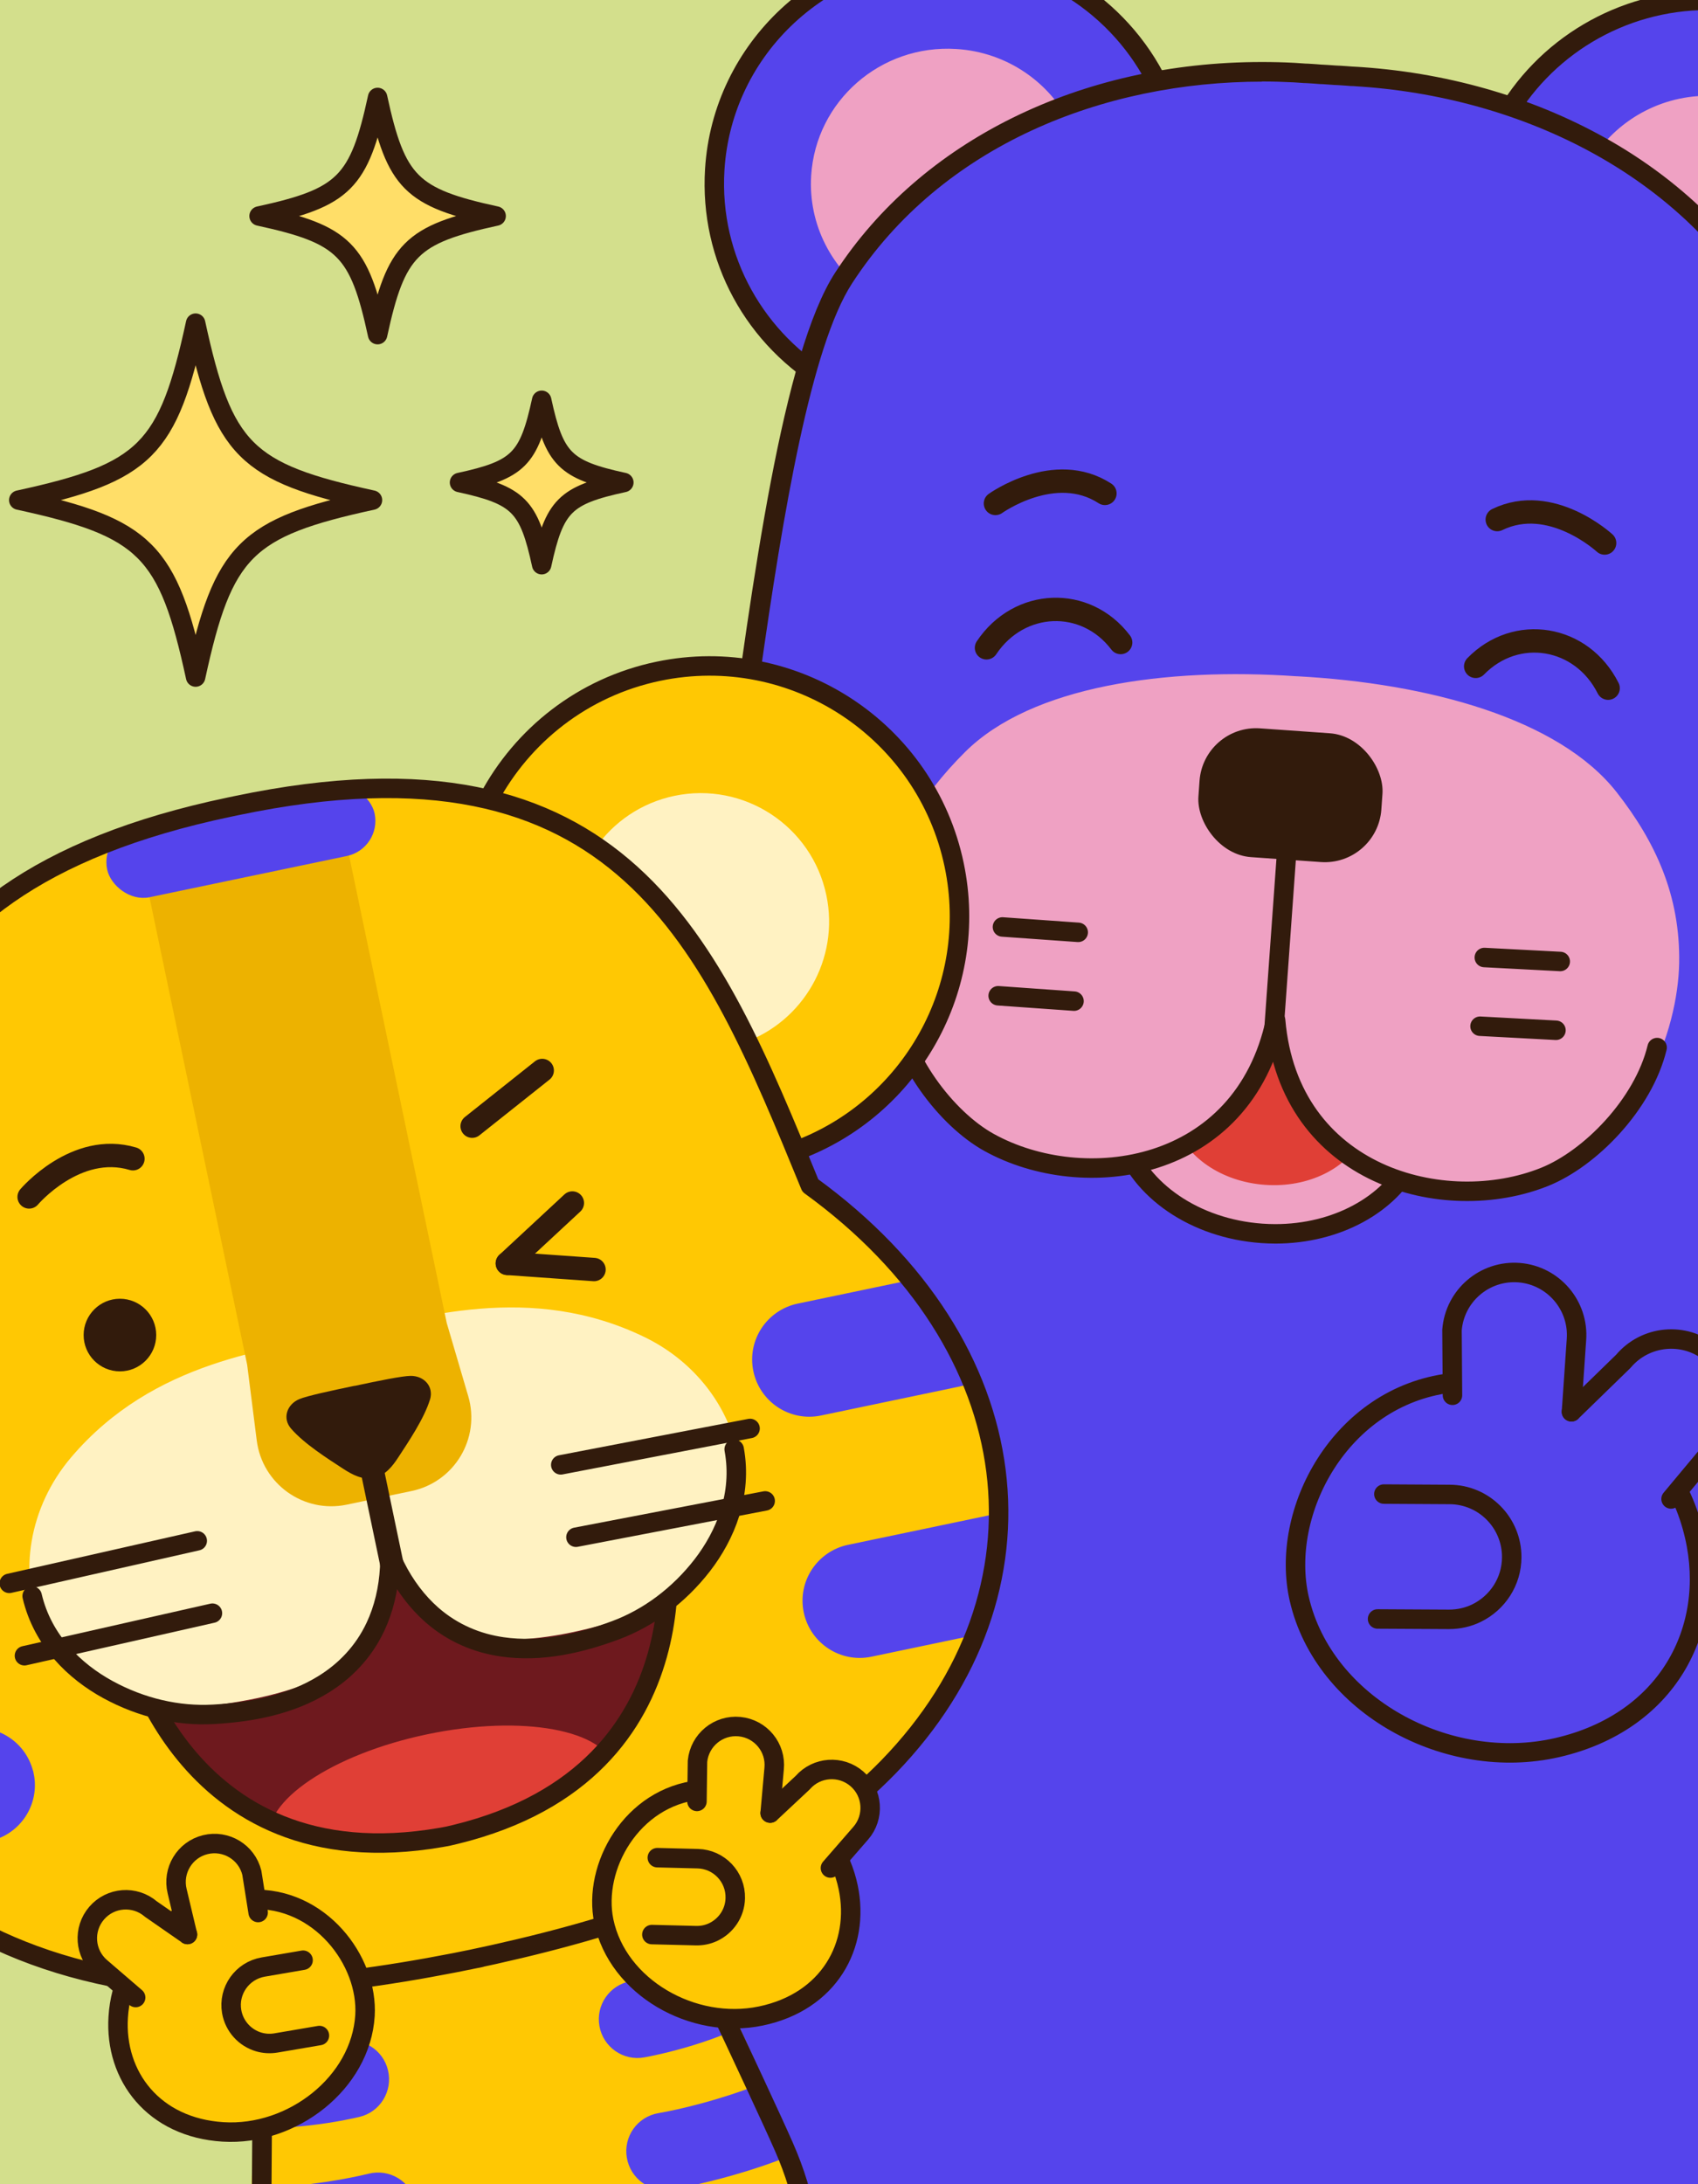 <svg xmlns="http://www.w3.org/2000/svg" xmlns:xlink="http://www.w3.org/1999/xlink" id="Capa_2" data-name="Capa 2" viewBox="0 0 218.05 280.35"><defs><style>      .cls-1, .cls-2, .cls-3 {        fill: #efa1c3;      }      .cls-4 {        fill: #fff2c2;      }      .cls-5, .cls-6 {        fill: #ffc803;      }      .cls-7 {        fill: #321b0c;      }      .cls-8, .cls-9, .cls-10, .cls-11, .cls-12 {        fill: none;      }      .cls-8, .cls-13, .cls-10, .cls-14, .cls-6, .cls-11, .cls-12 {        stroke: #321b0c;        stroke-linejoin: round;      }      .cls-8, .cls-13, .cls-14, .cls-6, .cls-11 {        stroke-width: 2.5px;      }      .cls-13, .cls-15 {        fill: #6e191e;      }      .cls-10 {        stroke-width: 3px;      }      .cls-10, .cls-14, .cls-6, .cls-11, .cls-12 {        stroke-linecap: round;      }      .cls-16 {        clip-path: url(#clippath-1);      }      .cls-17, .cls-2, .cls-18, .cls-3 {        stroke-miterlimit: 10;      }      .cls-17, .cls-18 {        fill: #5544ec;        stroke: #5544ec;      }      .cls-19 {        fill: #e03f36;      }      .cls-20 {        fill: #ffde68;      }      .cls-2 {        stroke-width: 1.21px;      }      .cls-2, .cls-3 {        stroke: #efa1c3;      }      .cls-21 {        fill: #321b0c;      }      .cls-14, .cls-22 {        fill: #5544ec;      }      .cls-23 {        fill: #edb200;      }      .cls-18 {        stroke-width: .89px;      }      .cls-12 {        stroke-width: 2.52px;      }      .cls-24 {        clip-path: url(#clippath);      }      .cls-25 {        fill: #d3df8c;      }    </style><clipPath id="clippath"><rect class="cls-9" x="0" width="218.05" height="280.35"></rect></clipPath><clipPath id="clippath-1"><path class="cls-13" d="M85.27,195.51s6.64,31.76-26.72,39.93c-.3.07-.62.15-.94.22s-.63.12-.95.18c-33.83,5.87-40.47-25.89-40.47-25.89l69.08-14.43Z"></path></clipPath></defs><g id="Escenas"><g class="cls-24"><rect class="cls-25" x="-76.23" y="-34.74" width="362.56" height="453.2" rx="14.02" ry="14.02"></rect><g><g><g><g><g><g><path class="cls-22" d="M106.71,49.26c-9.9-5.68-15.62-16.21-14.92-27.49.96-15.58,14.08-27.78,29.86-27.78.63,0,1.26.02,1.9.06,11.6.72,21.84,8.09,26.09,18.79l.33.83-42.49,36.03-.76-.44Z"></path><path class="cls-7" d="M121.64-4.76c.6,0,1.21.02,1.82.06,11.52.71,21.04,8.04,25,18l-41.13,34.88c-9.12-5.23-14.98-15.23-14.3-26.33.93-15.04,13.56-26.61,28.61-26.61M121.64-7.26c-16.44,0-30.1,12.72-31.1,28.95-.73,11.76,5.23,22.74,15.55,28.65l1.52.87,1.34-1.13,41.13-34.88,1.37-1.16-.66-1.67c-4.43-11.14-15.1-18.83-27.17-19.57-.66-.04-1.32-.06-1.98-.06h0Z"></path></g><path class="cls-2" d="M137,16.35c-2.59-5.28-7.9-9.07-14.25-9.46-9.36-.58-17.4,6.44-17.98,15.69-.38,6.12,2.62,11.68,7.4,14.9l24.82-21.13Z"></path></g><g><g><path class="cls-22" d="M192.56,16.3l.43-.79C198.24,5.96,208.32.03,219.3.03c.63,0,1.26.02,1.9.06,16.5,1.02,29.11,15.12,28.1,31.42-.7,11.28-7.67,21.03-18.2,25.44l-.81.34-37.73-40.99Z"></path><path class="cls-7" d="M219.3,1.28c.6,0,1.21.02,1.82.06,15.84.98,27.89,14.45,26.93,30.1-.69,11.1-7.74,20.3-17.43,24.37l-36.52-39.68c4.88-8.9,14.43-14.84,25.21-14.84M219.3-1.22h0c-11.44,0-21.94,6.18-27.4,16.14l-.86,1.57,1.22,1.32,36.52,39.68,1.19,1.29,1.62-.68c10.97-4.6,18.23-14.76,18.96-26.52,1.05-16.99-12.08-31.69-29.27-32.75-.66-.04-1.32-.06-1.98-.06h0Z"></path></g><path class="cls-2" d="M205.1,20.56c3.22-4.92,8.96-8.03,15.31-7.63,9.36.58,16.48,8.54,15.91,17.78-.38,6.12-4.04,11.27-9.18,13.88l-22.03-24.02Z"></path></g></g><g><path class="cls-22" d="M162.75,320.45c-2.77,0-5.61-.09-8.45-.26-.41-.03-.73-.05-1.06-.08-.28,0-.62-.03-.97-.05-.37-.02-.68-.04-.98-.07-.24,0-.57-.02-.9-.04-.41-.03-.73-.05-1.06-.08-.26,0-.58-.03-.91-.05-49.01-3.03-82.93-30.87-88.59-72.67-2.8-20.74,12.83-67.91,28.5-111.32,2.07-5.75,3.93-19.55,6.07-35.53,3.44-25.57,7.33-54.54,13.89-64.63,10.77-16.57,30.85-26.46,53.73-26.46,1.38,0,2.78.04,4.16.11l.6.04c.25.02.51.03.77.06.18,0,.39.01.62.03l.75.05c.24.01.45.03.68.05.18,0,.42.02.65.03l.64.04c.19.01.38.02.57.04.2,0,.39.02.59.03l.78.05c.27.02.47.03.68.05.2,0,.45.02.71.03l.59.04c24.65,1.73,44.92,14.17,54.21,33.28,5.27,10.82,5.56,40.06,5.83,65.85.16,16.13.3,30.05,1.65,36.01,10.2,45.01,19.91,93.75,14.56,113.98-10.16,38.49-43.18,61.47-88.33,61.47Z"></path><path class="cls-7" d="M162.03,10.46c1.37,0,2.74.04,4.1.11l.59.04c.24.01.48.03.73.05h.04c.22,0,.42.02.63.03l.75.05c.21.01.41.03.63.05h.04c.25,0,.49.02.73.04l.59.04c.19.01.38.02.57.04.22,0,.42.02.63.03l.75.05c.21.01.41.03.63.05h.04c.25,0,.49.02.73.04l.59.04c21.63,1.52,43.29,12.26,53.17,32.58,8.43,17.33,3.85,85.97,7.38,101.59,9.48,41.84,20,92.83,14.57,113.38-9.86,37.33-42.19,60.54-87.12,60.54-2.75,0-5.54-.09-8.38-.26-.34-.02-.68-.04-1.02-.07-.34-.01-.68-.03-1.01-.05-.31-.02-.63-.04-.93-.07-.31,0-.63-.03-.94-.05-.34-.02-.68-.04-1.01-.07-.35-.01-.69-.03-1.02-.05-49.27-3.05-81.85-30.98-87.35-71.59-2.85-21.06,13.88-70.37,28.44-110.72,5.43-15.06,9.34-83.75,19.84-99.91,11.54-17.75,32.3-25.89,52.68-25.89M162.03,7.96c-23.3,0-43.78,10.1-54.78,27.03-6.71,10.33-10.63,39.45-14.08,65.15-2.05,15.25-3.99,29.65-6.01,35.27-15.72,43.55-31.4,90.91-28.56,111.91,5.75,42.42,40.11,70.68,89.68,73.75.34.02.68.04,1.02.05.34.03.67.05,1.01.07.33.02.64.04.95.05.31.03.62.05.93.07.35.02.68.04,1.02.05.35.03.68.05,1.02.07,2.87.18,5.74.27,8.53.27,22.44,0,42.54-5.78,58.15-16.72,15.52-10.88,26.37-26.68,31.39-45.68,5.41-20.49-4.32-69.42-14.55-114.57-1.32-5.83-1.47-20.36-1.62-35.75-.26-25.92-.56-55.31-5.95-66.38-4.87-10.01-12.88-18.45-23.18-24.41-9.41-5.45-20.5-8.76-32.07-9.57l-.61-.04c-.24-.02-.49-.03-.74-.04-.22-.02-.43-.04-.64-.05l-.75-.05c-.21-.01-.41-.02-.62-.03-.19-.02-.38-.03-.57-.04l-.59-.04c-.25-.02-.49-.03-.74-.04-.22-.02-.42-.04-.64-.05l-.76-.05c-.22-.01-.43-.03-.65-.03-.22-.02-.48-.04-.74-.05l-.59-.04c-1.42-.08-2.85-.11-4.25-.11h0Z"></path></g><g><line class="cls-12" x1="163.73" y1="101.43" x2="162.01" y2="128.45"></line><rect class="cls-7" x="152.1" y="91" width="23.54" height="15.74" rx="7.09" ry="7.09" transform="translate(6.41 -9.92) rotate(3.54)"></rect></g><g><g><g><g><path class="cls-1" d="M163.78,158.36c-.58,0-1.16-.02-1.75-.06-8.49-.6-15.64-5.44-17.79-12.04-.04-.12-.06-.25-.06-.39,0-.22.02-5.54,2.25-10.93,3.03-7.34,8.67-11.22,16.29-11.22.55,0,1.12.02,1.7.06,5.43.38,9.67,2.42,12.62,6.06,5.88,7.27,4.42,18.26,4.35,18.72-.02.13-.06.26-.12.38-2.84,5.71-9.7,9.4-17.5,9.4Z"></path><path class="cls-7" d="M162.72,124.98c.52,0,1.06.02,1.61.06,18.92,1.34,15.82,23.37,15.82,23.37-2.57,5.18-8.96,8.71-16.38,8.71-.55,0-1.1-.02-1.66-.06-8.15-.58-14.76-5.24-16.69-11.18,0,0-.02-20.9,17.29-20.9M162.72,122.48h0c-8.17,0-14.21,4.15-17.45,11.99-2.32,5.62-2.35,11.17-2.35,11.41,0,.26.04.52.12.77,2.3,7.08,9.9,12.26,18.89,12.9.61.04,1.23.07,1.84.07,8.26,0,15.57-3.96,18.62-10.1.12-.24.2-.5.24-.76.07-.49,1.6-11.99-4.62-19.68-3.17-3.92-7.72-6.12-13.5-6.52-.6-.04-1.2-.06-1.79-.06h0Z"></path></g><path class="cls-19" d="M174.88,146.12c-1.9,3.83-6.84,6.36-12.43,5.96-5.62-.4-10.17-3.61-11.5-7.7,0,0-.01-15.28,13.03-14.36s10.91,16.1,10.91,16.1Z"></path></g><path class="cls-3" d="M195.27,151.33c-10.87,3.28-24.51-.95-28.9-12.84-1.23-3.3-2.03-6.96-2.34-11.23-.83,4.19-2.08,7.73-3.7,10.85-5.82,11.26-19.88,13.78-30.26,9.18-14.55-6.46-17.14-21.85-16.3-29.9.9-8.55,4.88-14.9,10.5-20.5,8.38-8.35,25.45-10.74,42.19-9.59.02,0,.07,0,.09,0,16.75.9,33.39,5.4,40.68,14.72,4.89,6.25,8.06,13.04,7.9,21.63-.16,8.09-4.63,23.05-19.86,27.66Z"></path><path class="cls-11" d="M114.75,128.4c.85,7.47,6.79,15.21,12.27,18.24,12.1,6.69,32.59,3.97,36.79-15.67,1.72,20.01,21.73,25.24,34.56,20.08,5.81-2.34,12.66-9.28,14.43-16.59"></path><line class="cls-11" x1="165.56" y1="104.75" x2="163.52" y2="133.19"></line><rect class="cls-21" x="153.95" y="93.77" width="23.55" height="16.57" rx="7.28" ry="7.28" transform="translate(7.59 -11.41) rotate(4.04)"></rect><g><g><line class="cls-11" x1="128.73" y1="118.98" x2="138.46" y2="119.67"></line><line class="cls-11" x1="128.18" y1="127.81" x2="137.92" y2="128.5"></line></g><g><line class="cls-11" x1="200.36" y1="123.41" x2="190.61" y2="122.9"></line><line class="cls-11" x1="199.81" y1="132.24" x2="190.06" y2="131.72"></line></g></g></g><g><g><path class="cls-10" d="M126.68,83.15h0c4.19-6.28,12.73-6.62,17.23-.68h0"></path><path class="cls-10" d="M127.83,64.62s7.62-5.47,14.06-1.29"></path></g><g><path class="cls-10" d="M206.51,88.33h0c-3.39-6.75-11.81-8.13-17.01-2.8h0"></path><path class="cls-10" d="M206.06,69.7s-6.89-6.37-13.79-3.01"></path></g></g></g></g><g><path class="cls-14" d="M166.85,205.24c3.15,13.67,19.02,22.31,33.12,19.07,14.1-3.24,20.41-15.13,17.64-27.15-1.56-6.79-5.63-12.35-11-15.92-5.79-3.85-13.61-4.57-20.39-3.73-14.11,1.75-21.95,16.54-19.37,27.74Z"></path><g><path class="cls-14" d="M201.8,181.21l.64-9.24c.34-4.41-2.96-8.27-7.37-8.62-4.42-.34-8.27,2.96-8.61,7.37l.06,8.37"></path><path class="cls-14" d="M214.59,192.4l6.16-7.38c2.84-3.4,2.39-8.45-1.01-11.29-3.4-2.84-8.45-2.37-11.29,1.01l-6.65,6.47"></path></g><path class="cls-11" d="M176.9,207.8l9.17.05c1.28,0,2.48-.28,3.56-.81,2.65-1.3,4.49-4.01,4.5-7.16.02-4.43-3.55-8.04-7.97-8.06l-8.45-.05"></path></g></g><g><g><path class="cls-5" d="M102.67,281.33c.79,3.58,1.17,6.99.93,10.03-.1,1.45-.36,2.82-.77,4.07-4.81,14.57-16.18,22.75-29.63,25.63-10.51,2.25-24.12.69-32.7-11.17-10.46-14.44-8.55-29.4-6.85-48.35.44-4.91-.06-9.04.16-9.09,0,0,24.85.66,51.07-10.67,0,0,1.36,2.13,3.34,5.6,1.34,2.34,2.96,5.29,4.65,8.6,1.34,2.63,2.72,5.49,4.02,8.47,1.3,2.95,2.51,6,3.55,9.04.91,2.65,1.67,5.29,2.23,7.84Z"></path><g><path class="cls-17" d="M101.04,276.33c-1.83.74-3.64,1.35-5.34,1.88-4.8,1.48-8.64,2.17-9.56,2.33-2.43.41-4.74-1.23-5.15-3.67-.42-2.43,1.21-4.74,3.66-5.15,2.68-.46,7.87-1.68,12.99-3.69,1.24,2.7,2.41,5.5,3.4,8.3Z"></path><path class="cls-17" d="M93.77,260.27c-1.75.73-3.43,1.32-4.94,1.78-3.11.95-5.5,1.41-6.17,1.53-2.42.45-4.75-1.17-5.19-3.6-.44-2.43,1.16-4.74,3.59-5.2,1.72-.31,4.9-1.12,8.22-2.4,1.3,2.14,2.87,4.84,4.5,7.88Z"></path></g><g><path class="cls-17" d="M34.28,290.28c1.98-.06,3.88-.22,5.65-.42,5-.57,8.78-1.47,9.69-1.69,2.39-.6,3.85-3.03,3.25-5.43-.59-2.39-3.01-3.86-5.42-3.25-2.64.65-7.88,1.61-13.38,1.82-.06,2.98,0,6.01.21,8.97Z"></path><path class="cls-17" d="M34.52,272.65c1.89-.03,3.67-.17,5.24-.35,3.23-.37,5.6-.91,6.27-1.07,2.4-.56,3.88-2.97,3.31-5.38-.57-2.4-2.96-3.88-5.37-3.32-1.7.41-4.94.94-8.49,1.09-.33,2.48-.69,5.58-.97,9.02Z"></path></g><path class="cls-12" d="M84.88,241.78s12.82,27.02,15.76,33.71c11.63,26.39-9.93,41.8-22.25,44.68-3.01.7-3.26.76-6.55,1.37-12.45,2.3-38.38-3.19-38.28-32.03.02-7.3.25-37.05.25-37.05"></path></g><g><path class="cls-5" d="M61.73,251.25c-18.2,3.8-34.86,5.35-49.13,2.12-36.81-8.32-50.74-42.03-30.99-75.61-.77-33.86-1.6-63.83,47.92-74.18l.91-.19c49.52-10.35,60.77,17.45,73.62,48.78,31.55,22.86,32.28,59.32,1.88,81.69-11.78,8.67-27.67,13.93-45.86,17.73"></path><g><g><path class="cls-15" d="M85.27,195.51s6.64,31.76-26.72,39.93c-.3.07-.62.15-.94.22s-.63.12-.95.18c-33.83,5.87-40.47-25.89-40.47-25.89l69.08-14.43Z"></path><g class="cls-16"><ellipse class="cls-19" cx="56.77" cy="231.63" rx="22.61" ry="9.23" transform="translate(-46.18 16.51) rotate(-11.8)"></ellipse></g><path class="cls-8" d="M85.27,195.51s6.64,31.76-26.72,39.93c-.3.07-.62.15-.94.22s-.63.12-.95.18c-33.83,5.87-40.47-25.89-40.47-25.89l69.08-14.43Z"></path></g><path class="cls-4" d="M80.19,207.72c-26.67,8.51-29.61-5.55-29.61-5.55,0,0,2.94,14.06-24.57,16.87-21.91,2.24-27.83-19.11-16.87-31.99,10.62-12.48,25.56-13.85,35.14-15.85,9.58-2,23.82-6.73,38.55.45,15.21,7.42,18.34,29.38-2.65,36.07Z"></path><path class="cls-11" d="M4.13,204.86c1.34,5.73,5.47,9.68,9.72,12,4.32,2.36,9.02,3.43,13.54,3.18,4.9-.27,9.9-1.21,14.19-3.87,2.71-1.68,5.1-4.1,6.63-7.36,1.07-2.27,1.69-4.88,1.83-7.59.03-.55.04-1.1.03-1.66.21.51.44,1.02.69,1.51,1.21,2.43,2.83,4.57,4.71,6.22,2.71,2.37,5.87,3.64,9.02,4.09,4.99.72,9.95-.42,14.55-2.13,4.24-1.58,8.12-4.45,11.14-8.34,2.96-3.83,5.17-9.1,4.1-14.89"></path></g><path class="cls-23" d="M48.73,192.25l-4.21.88c-5.52,1.15-10.84-2.65-11.55-8.24l-1.23-9.71-14.29-68.37s12.69-2.65,25.63-5.36l14.29,68.37,2.76,9.39c1.59,5.41-1.77,11.02-7.29,12.17l-4.21.88"></path><g><rect class="cls-18" x="13.84" y="103.85" width="34.2" height="8.32" rx="4.16" ry="4.16" transform="translate(-21.44 8.61) rotate(-11.8)"></rect><path class="cls-18" d="M97.18,175.91c.78,3.73,4.43,6.12,8.16,5.34l17.84-3.73c.33-.07.65-.16.96-.27-1.79-4.29-4.28-8.47-7.45-12.45l-14.17,2.96c-1.86.39-3.39,1.5-4.36,2.97-.97,1.48-1.37,3.32-.98,5.18Z"></path><g><path class="cls-18" d="M3.89,227.72c.78,3.72-1.61,7.38-5.34,8.16l-13,2.72c-3.56-3.64-6.39-7.78-8.43-12.28.25-.08.51-.15.77-.21l17.84-3.73c1.86-.39,3.71.01,5.18.98,1.48.97,2.58,2.5,2.97,4.36Z"></path><path class="cls-18" d="M103.65,206.87c.78,3.72,4.43,6.12,8.16,5.34l13-2.72c1.81-4.77,2.74-9.68,2.81-14.62-.26.02-.52.06-.79.12l-17.84,3.73c-1.86.39-3.39,1.5-4.36,2.97-.97,1.48-1.37,3.32-.98,5.18Z"></path></g></g></g><g><path class="cls-5" d="M.74,115.68s-5.94,3.11-11.12,11.36c-2.33,3.71-4.52,8.46-5.94,14.43-.8,3.36-1.25,9.85-1.51,16.05-.32,7.88-.32,15.31-.32,15.31-16.19,1.79-30.26-9.23-33.66-25.5-3.61-17.29,8.61-34.48,25.9-38.1,8.91-1.86,19.7,1.66,26.65,6.45Z"></path><path class="cls-11" d="M-18.65,172.94c-15.57.85-29.86-9.76-33.14-25.49-3.63-17.35,7.5-34.36,24.86-37.99,9.72-2.03,19.32.56,26.54,6.29"></path><path class="cls-5" d="M61.68,102.95s6.69.48,14.74,5.95c3.62,2.46,7.52,5.94,11.22,10.84,2.08,2.76,5.09,8.52,7.81,14.11,3.45,7.1,6.43,13.9,6.43,13.9,15.55-4.84,24.03-20.57,20.63-36.84-3.61-17.29-21.69-28.15-38.99-24.54-8.91,1.86-17.38,9.41-21.84,16.58Z"></path><path class="cls-4" d="M76.42,108.9c3.62,2.46,7.52,5.94,11.22,10.84,2.08,2.76,5.09,8.52,7.81,14.11,7.69-2.69,12.38-10.74,10.67-18.93-1.86-8.91-10.6-14.63-19.51-12.77-4.3.9-7.86,3.4-10.18,6.75Z"></path><path class="cls-11" d="M102.37,147.65c14.61-5.45,23.45-20.9,20.16-36.63-3.63-17.35-20.63-28.48-37.99-24.86-9.72,2.03-17.48,8.26-21.8,16.39"></path></g><path class="cls-11" d="M61.73,251.25c-18.2,3.8-34.86,5.35-49.13,2.12-36.81-8.32-50.74-42.03-30.99-75.61-.77-33.86-1.6-63.83,47.92-74.18l.91-.19c49.52-10.35,60.77,17.45,73.62,48.78,28.39,20.57,31.82,52.16,10.07,74.58-2.42,2.49-5.15,4.87-8.19,7.11-11.78,8.67-27.67,13.93-45.86,17.73"></path><g><g><line class="cls-11" x1="72.01" y1="188.02" x2="96.32" y2="183.35"></line><line class="cls-11" x1="73.96" y1="197.31" x2="98.26" y2="192.65"></line><line class="cls-11" x1="25.33" y1="197.77" x2="1.19" y2="203.23"></line><line class="cls-11" x1="27.28" y1="207.06" x2="3.14" y2="212.52"></line></g><path class="cls-10" d="M3.74,153.63s6-7.09,13.33-4.9"></path><line class="cls-10" x1="69.63" y1="137.4" x2="60.63" y2="144.55"></line><line class="cls-10" x1="47.71" y1="188.29" x2="50.61" y2="202.16"></line><path class="cls-7" d="M55.22,179.63c-.76,2.47-2.77,5.43-4.05,7.39-.8,1.23-1.71,2.37-3.16,2.67-1.44.3-2.73-.38-3.96-1.18-1.96-1.28-4.99-3.19-6.68-5.15-1.14-1.32-.53-3.11,1.07-3.78.98-.41,4.03-1.07,7.06-1.7h.07c3.03-.65,6.09-1.27,7.15-1.28,1.74-.02,3.01,1.37,2.5,3.04Z"></path><g><circle class="cls-7" cx="15.4" cy="171.36" r="4.66"></circle><g><path class="cls-10" d="M65.15,162.16l8.35-7.75-8.35,7.75Z"></path><line class="cls-10" x1="65.15" y1="162.16" x2="76.28" y2="162.95"></line></g></g></g><g><path class="cls-6" d="M46.87,258.7c-.53,8.63-9.32,15.49-18.22,14.94-8.9-.55-13.94-7.14-13.47-14.73.26-4.28,2.18-8.08,5.08-10.79,3.13-2.93,7.82-4.15,12.03-4.32,8.76-.36,15.01,7.84,14.58,14.91Z"></path><g><path class="cls-6" d="M24.07,248.3l-1.32-5.55c-.65-2.65.96-5.33,3.61-5.98,2.65-.65,5.33.96,5.98,3.61l.81,5.1"></path><path class="cls-6" d="M17.42,256.39l-4.49-3.86c-2.07-1.78-2.3-4.9-.52-6.97,1.78-2.07,4.9-2.3,6.97-.52l4.7,3.26"></path></g><path class="cls-11" d="M41.02,261.27l-5.57.95c-.77.13-1.54.08-2.24-.13-1.74-.52-3.13-1.99-3.46-3.9-.46-2.69,1.35-5.24,4.04-5.71l5.13-.88"></path></g><g><path class="cls-6" d="M77.54,246.6c1.77,8.47,11.45,13.99,20.17,12.16,8.73-1.82,12.77-9.07,11.21-16.52-.88-4.2-3.32-7.68-6.58-9.95-3.52-2.45-8.33-2.98-12.52-2.55-8.72.9-13.73,9.92-12.28,16.85Z"></path><g><path class="cls-6" d="M98.9,232.71l.51-5.69c.27-2.72-1.72-5.13-4.44-5.4-2.72-.26-5.13,1.72-5.4,4.44l-.07,5.16"></path><path class="cls-6" d="M106.64,239.77l3.89-4.47c1.79-2.06,1.58-5.18-.48-6.97-2.06-1.79-5.18-1.57-6.97.48l-4.18,3.91"></path></g><path class="cls-11" d="M83.71,248.31l5.65.14c.79.02,1.53-.14,2.2-.45,1.65-.77,2.82-2.42,2.86-4.36.07-2.73-2.09-5-4.81-5.07l-5.2-.13"></path></g></g></g><g><path class="cls-20" d="M47.83,64.19c-16.3,3.54-19.17,6.4-22.71,22.71-3.54-16.3-6.4-19.17-22.71-22.71,16.3-3.54,19.17-6.4,22.71-22.71,3.54,16.3,6.4,19.17,22.71,22.71Z"></path><path class="cls-11" d="M47.83,64.19c-16.3,3.54-19.17,6.4-22.71,22.71-3.54-16.3-6.4-19.17-22.71-22.71,16.3-3.54,19.17-6.4,22.71-22.71,3.54,16.3,6.4,19.17,22.71,22.71Z"></path></g><g><path class="cls-20" d="M63.71,27.73c-10.93,2.37-12.85,4.29-15.22,15.22-2.37-10.93-4.29-12.85-15.22-15.22,10.93-2.37,12.85-4.29,15.22-15.22,2.37,10.93,4.29,12.85,15.22,15.22Z"></path><path class="cls-11" d="M63.71,27.73c-10.93,2.37-12.85,4.29-15.22,15.22-2.37-10.93-4.29-12.85-15.22-15.22,10.93-2.37,12.85-4.29,15.22-15.22,2.37,10.93,4.29,12.85,15.22,15.22Z"></path></g><g><path class="cls-20" d="M80.11,61.93c-7.57,1.64-8.9,2.97-10.55,10.55-1.64-7.57-2.97-8.9-10.55-10.55,7.57-1.64,8.9-2.97,10.55-10.55,1.64,7.57,2.97,8.9,10.55,10.55Z"></path><path class="cls-11" d="M80.11,61.93c-7.57,1.64-8.9,2.97-10.55,10.55-1.64-7.57-2.97-8.9-10.55-10.55,7.57-1.64,8.9-2.97,10.55-10.55,1.64,7.57,2.97,8.9,10.55,10.55Z"></path></g></g></g></svg>